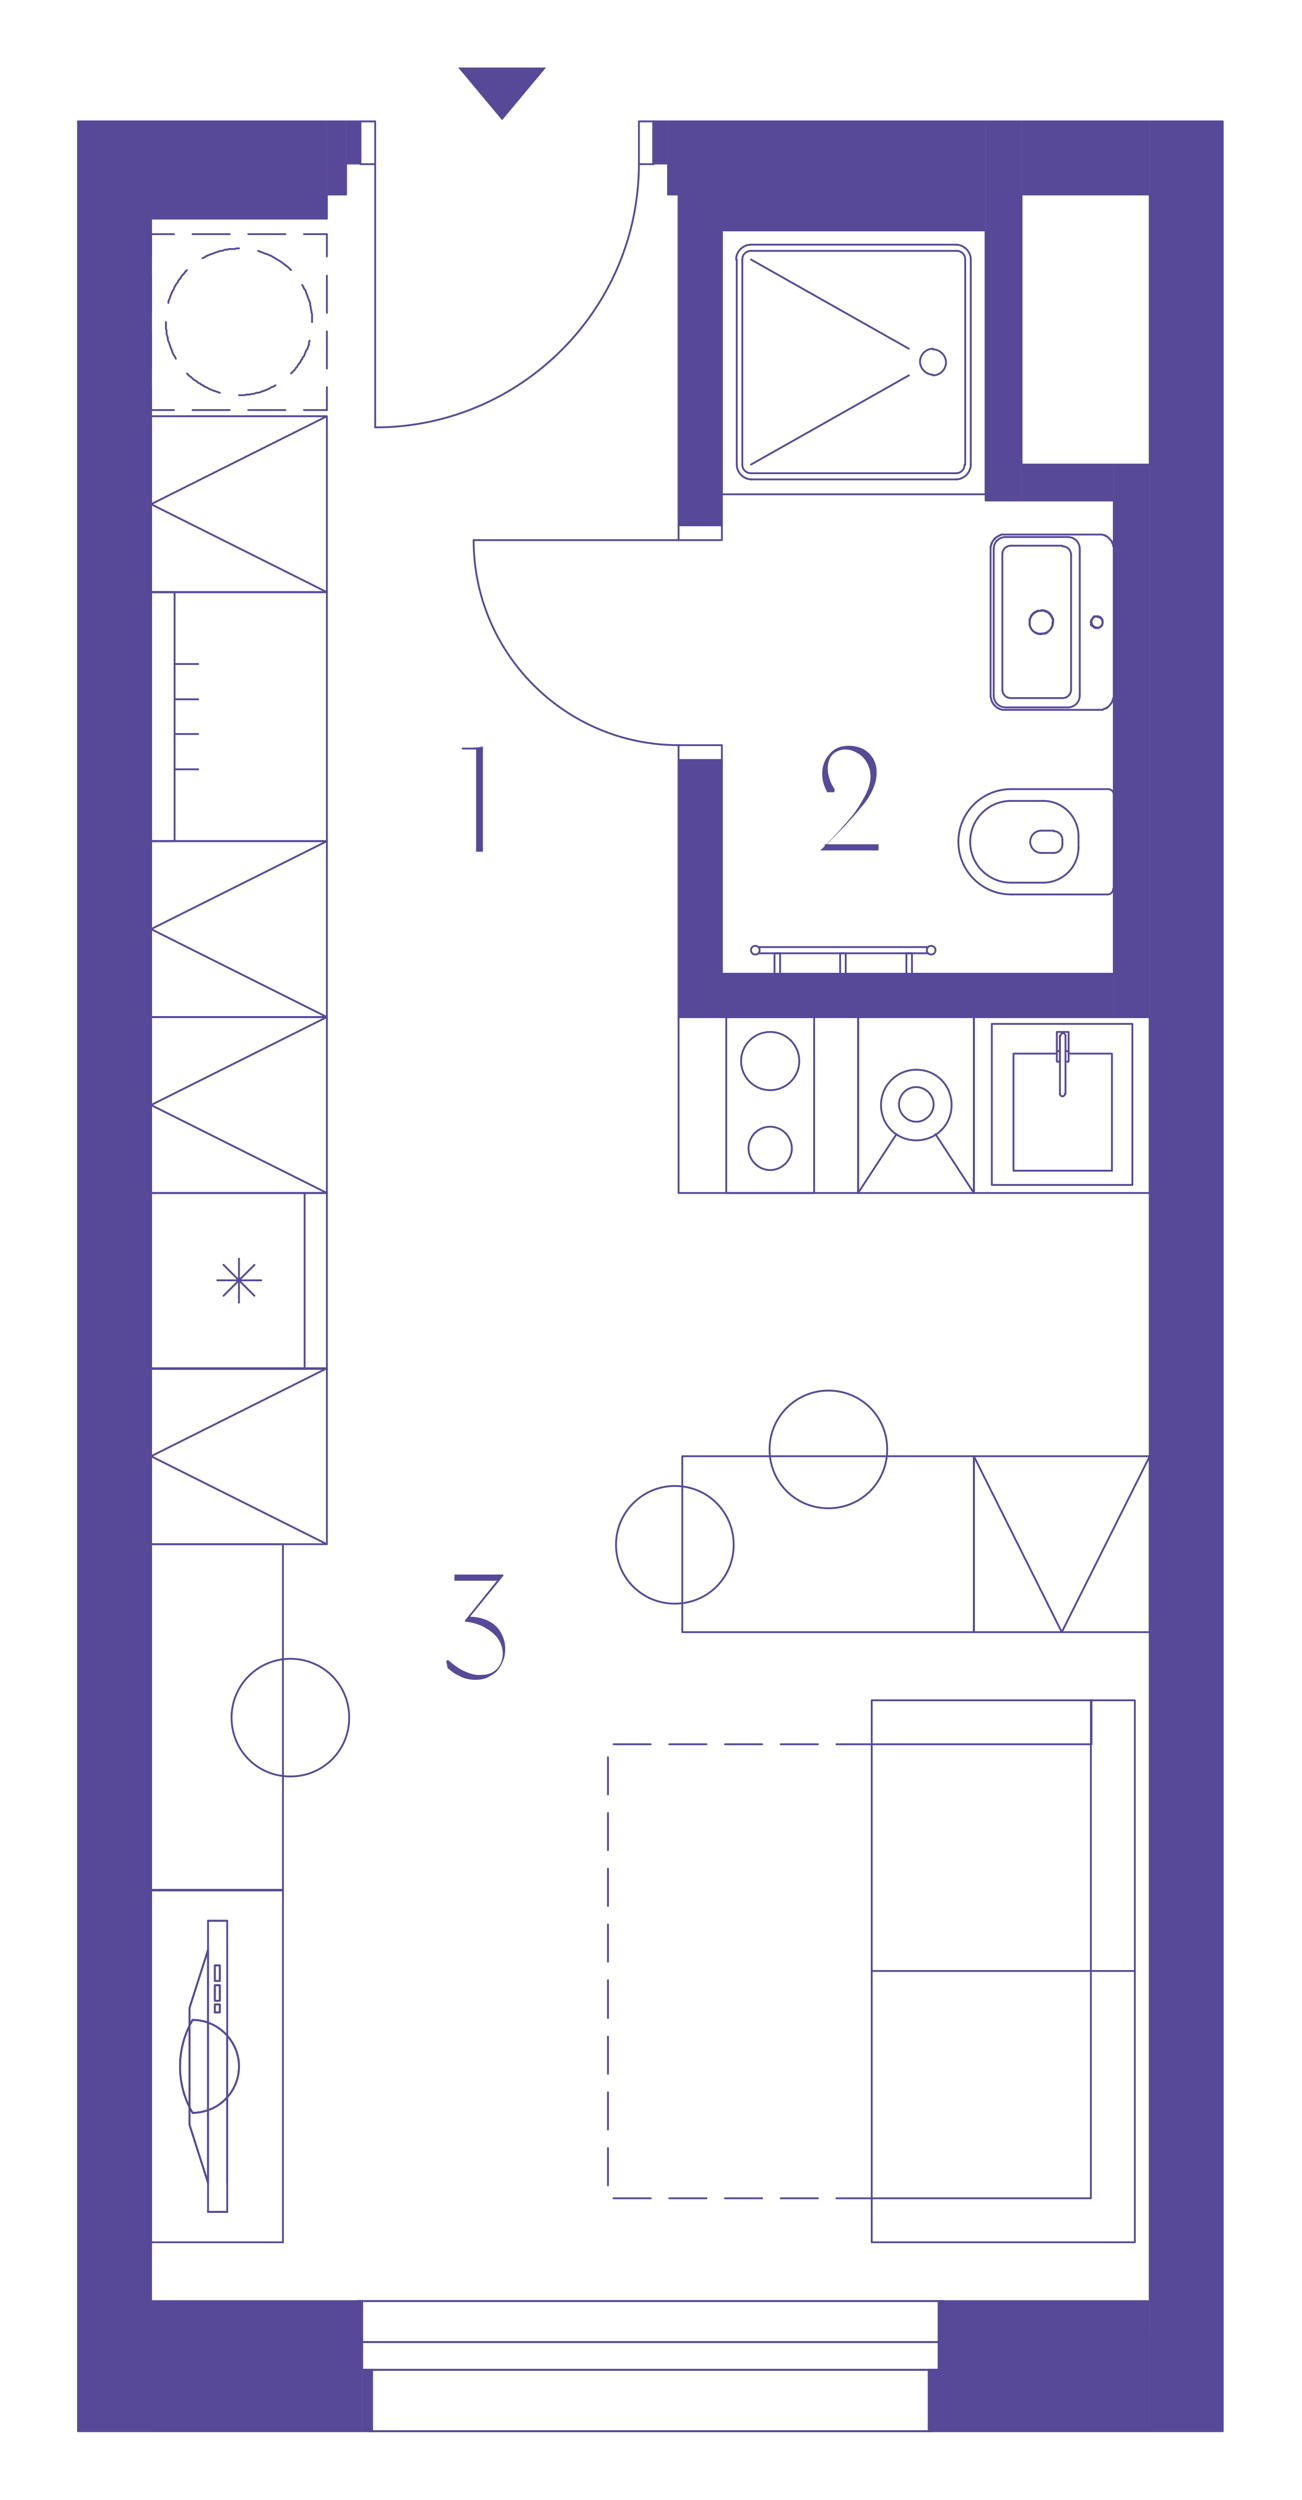 <?xml version="1.0" encoding="UTF-8"?>
<svg xmlns="http://www.w3.org/2000/svg" xmlns:xlink="http://www.w3.org/1999/xlink" version="1.1" viewBox="0 0 210.3 403.6">
  <defs>
    <style>
      .cls-1, .cls-2, .cls-3 {
        fill: none;
      }

      .cls-4, .cls-2, .cls-3 {
        mix-blend-mode: darken;
      }

      .cls-4, .cls-5 {
        fill: #584998;
      }

      .cls-2 {
        stroke-linejoin: round;
        stroke-width: .3px;
      }

      .cls-2, .cls-3 {
        stroke: #584998;
        stroke-linecap: round;
      }

      .cls-6 {
        isolation: isolate;
      }

      .cls-7 {
        clip-path: url(#clippath-17);
      }

      .cls-8 {
        clip-path: url(#clippath-19);
      }

      .cls-9 {
        clip-path: url(#clippath-11);
      }

      .cls-10 {
        clip-path: url(#clippath-16);
      }

      .cls-11 {
        clip-path: url(#clippath-18);
      }

      .cls-12 {
        clip-path: url(#clippath-10);
      }

      .cls-13 {
        clip-path: url(#clippath-15);
      }

      .cls-14 {
        clip-path: url(#clippath-13);
      }

      .cls-15 {
        clip-path: url(#clippath-14);
      }

      .cls-16 {
        clip-path: url(#clippath-12);
      }

      .cls-17 {
        clip-path: url(#clippath-50);
      }

      .cls-18 {
        clip-path: url(#clippath-52);
      }

      .cls-19 {
        clip-path: url(#clippath-53);
      }

      .cls-20 {
        clip-path: url(#clippath-51);
      }

      .cls-21 {
        clip-path: url(#clippath-31);
      }

      .cls-22 {
        clip-path: url(#clippath-32);
      }

      .cls-23 {
        clip-path: url(#clippath-33);
      }

      .cls-24 {
        clip-path: url(#clippath-34);
      }

      .cls-25 {
        clip-path: url(#clippath-35);
      }

      .cls-26 {
        clip-path: url(#clippath-39);
      }

      .cls-27 {
        clip-path: url(#clippath-30);
      }

      .cls-28 {
        clip-path: url(#clippath-36);
      }

      .cls-29 {
        clip-path: url(#clippath-37);
      }

      .cls-30 {
        clip-path: url(#clippath-38);
      }

      .cls-31 {
        clip-path: url(#clippath-27);
      }

      .cls-32 {
        clip-path: url(#clippath-29);
      }

      .cls-33 {
        clip-path: url(#clippath-26);
      }

      .cls-34 {
        clip-path: url(#clippath-28);
      }

      .cls-35 {
        clip-path: url(#clippath-20);
      }

      .cls-36 {
        clip-path: url(#clippath-21);
      }

      .cls-37 {
        clip-path: url(#clippath-22);
      }

      .cls-38 {
        clip-path: url(#clippath-23);
      }

      .cls-39 {
        clip-path: url(#clippath-24);
      }

      .cls-40 {
        clip-path: url(#clippath-25);
      }

      .cls-41 {
        clip-path: url(#clippath-41);
      }

      .cls-42 {
        clip-path: url(#clippath-42);
      }

      .cls-43 {
        clip-path: url(#clippath-43);
      }

      .cls-44 {
        clip-path: url(#clippath-44);
      }

      .cls-45 {
        clip-path: url(#clippath-45);
      }

      .cls-46 {
        clip-path: url(#clippath-49);
      }

      .cls-47 {
        clip-path: url(#clippath-40);
      }

      .cls-48 {
        clip-path: url(#clippath-46);
      }

      .cls-49 {
        clip-path: url(#clippath-47);
      }

      .cls-50 {
        clip-path: url(#clippath-48);
      }

      .cls-51 {
        clip-path: url(#clippath-1);
      }

      .cls-52 {
        clip-path: url(#clippath-3);
      }

      .cls-53 {
        clip-path: url(#clippath-4);
      }

      .cls-54 {
        clip-path: url(#clippath-2);
      }

      .cls-55 {
        clip-path: url(#clippath-7);
      }

      .cls-56 {
        clip-path: url(#clippath-6);
      }

      .cls-57 {
        clip-path: url(#clippath-9);
      }

      .cls-58 {
        clip-path: url(#clippath-8);
      }

      .cls-59 {
        clip-path: url(#clippath-5);
      }

      .cls-3 {
        stroke-miterlimit: 10;
      }

      .cls-60 {
        clip-path: url(#clippath);
      }
    </style>
    <clipPath id="clippath">
      <rect class="cls-1" x="12.4" y="10.9" width="185.4" height="381.7"/>
    </clipPath>
    <clipPath id="clippath-1">
      <rect class="cls-1" x="12.4" y="19.4" width="185.2" height="373.2"/>
    </clipPath>
    <clipPath id="clippath-2">
      <rect class="cls-1" x="12.4" y="19.4" width="185.2" height="373.2"/>
    </clipPath>
    <clipPath id="clippath-3">
      <rect class="cls-1" x="12.4" y="19.4" width="185.2" height="373.2"/>
    </clipPath>
    <clipPath id="clippath-4">
      <rect class="cls-1" x="12.4" y="19.4" width="185.2" height="373.2"/>
    </clipPath>
    <clipPath id="clippath-5">
      <rect class="cls-1" x="12.4" y="19.4" width="185.2" height="373.2"/>
    </clipPath>
    <clipPath id="clippath-6">
      <rect class="cls-1" x="12.4" y="19.4" width="185.2" height="373.2"/>
    </clipPath>
    <clipPath id="clippath-7">
      <rect class="cls-1" x="12.4" y="19.4" width="185.2" height="373.2"/>
    </clipPath>
    <clipPath id="clippath-8">
      <rect class="cls-1" x="12.4" y="19.4" width="185.2" height="373.2"/>
    </clipPath>
    <clipPath id="clippath-9">
      <rect class="cls-1" x="12.4" y="19.4" width="185.2" height="373.2"/>
    </clipPath>
    <clipPath id="clippath-10">
      <rect class="cls-1" x="12.4" y="19.4" width="185.2" height="373.2"/>
    </clipPath>
    <clipPath id="clippath-11">
      <rect class="cls-1" x="12.4" y="19.4" width="185.2" height="373.2"/>
    </clipPath>
    <clipPath id="clippath-12">
      <rect class="cls-1" x="12.4" y="19.4" width="185.2" height="373.2"/>
    </clipPath>
    <clipPath id="clippath-13">
      <rect class="cls-1" x="12.4" y="19.4" width="185.2" height="373.2"/>
    </clipPath>
    <clipPath id="clippath-14">
      <rect class="cls-1" x="12.4" y="19.4" width="185.2" height="373.2"/>
    </clipPath>
    <clipPath id="clippath-15">
      <rect class="cls-1" x="12.4" y="19.4" width="185.2" height="373.2"/>
    </clipPath>
    <clipPath id="clippath-16">
      <rect class="cls-1" x="12.4" y="19.4" width="185.2" height="373.2"/>
    </clipPath>
    <clipPath id="clippath-17">
      <rect class="cls-1" x="12.4" y="19.4" width="185.2" height="373.2"/>
    </clipPath>
    <clipPath id="clippath-18">
      <rect class="cls-1" x="12.4" y="19.4" width="185.2" height="373.2"/>
    </clipPath>
    <clipPath id="clippath-19">
      <rect class="cls-1" x="12.4" y="19.4" width="185.2" height="373.2"/>
    </clipPath>
    <clipPath id="clippath-20">
      <rect class="cls-1" x="12.4" y="19.4" width="185.2" height="373.2"/>
    </clipPath>
    <clipPath id="clippath-21">
      <rect class="cls-1" x="12.4" y="19.4" width="185.2" height="373.2"/>
    </clipPath>
    <clipPath id="clippath-22">
      <rect class="cls-1" x="12.4" y="19.4" width="185.2" height="373.2"/>
    </clipPath>
    <clipPath id="clippath-23">
      <rect class="cls-1" x="12.4" y="19.4" width="185.2" height="373.2"/>
    </clipPath>
    <clipPath id="clippath-24">
      <rect class="cls-1" x="12.6" y="19.6" width="0" height="372.9"/>
    </clipPath>
    <clipPath id="clippath-25">
      <rect class="cls-1" x="12.6" y="19.6" width="11.8" height="372.9"/>
    </clipPath>
    <clipPath id="clippath-26">
      <rect class="cls-1" x="24.4" y="19.6" width="28.4" height="15.7"/>
    </clipPath>
    <clipPath id="clippath-27">
      <rect class="cls-1" x="52.8" y="19.6" width="3.1" height="11.8"/>
    </clipPath>
    <clipPath id="clippath-28">
      <rect class="cls-1" x="55.9" y="19.6" width="2.4" height="6.9"/>
    </clipPath>
    <clipPath id="clippath-29">
      <rect class="cls-1" x="58.5" y="371.5" width="0" height="11.1"/>
    </clipPath>
    <clipPath id="clippath-30">
      <rect class="cls-1" x="24.4" y="371.5" width="34.1" height="21.1"/>
    </clipPath>
    <clipPath id="clippath-31">
      <rect class="cls-1" x="58.5" y="382.6" width="1.7" height="9.9"/>
    </clipPath>
    <clipPath id="clippath-32">
      <rect class="cls-1" x="105.5" y="19.6" width="2.4" height="6.9"/>
    </clipPath>
    <clipPath id="clippath-33">
      <rect class="cls-1" x="107.9" y="19.6" width="1.8" height="11.8"/>
    </clipPath>
    <clipPath id="clippath-34">
      <rect class="cls-1" x="109.6" y="19.6" width="7" height="65.3"/>
    </clipPath>
    <clipPath id="clippath-35">
      <rect class="cls-1" x="109.6" y="122.7" width="7" height="41.5"/>
    </clipPath>
    <clipPath id="clippath-36">
      <rect class="cls-1" x="151.6" y="371.5" width="0" height="11.1"/>
    </clipPath>
    <clipPath id="clippath-37">
      <rect class="cls-1" x="150" y="382.6" width="1.7" height="9.9"/>
    </clipPath>
    <clipPath id="clippath-38">
      <rect class="cls-1" x="116.6" y="19.6" width="42.6" height="17.6"/>
    </clipPath>
    <clipPath id="clippath-39">
      <rect class="cls-1" x="159.2" y="19.6" width="5.8" height="61.3"/>
    </clipPath>
    <clipPath id="clippath-40">
      <rect class="cls-1" x="165" y="75" width="14.9" height="5.8"/>
    </clipPath>
    <clipPath id="clippath-41">
      <rect class="cls-1" x="116.6" y="157.2" width="63.3" height="7"/>
    </clipPath>
    <clipPath id="clippath-42">
      <rect class="cls-1" x="165" y="19.6" width="20.7" height="11.8"/>
    </clipPath>
    <clipPath id="clippath-43">
      <rect class="cls-1" x="179.9" y="75" width="5.8" height="89.2"/>
    </clipPath>
    <clipPath id="clippath-44">
      <rect class="cls-1" x="151.6" y="371.5" width="34.1" height="21.1"/>
    </clipPath>
    <clipPath id="clippath-45">
      <rect class="cls-1" x="185.7" y="19.6" width="11.8" height="372.9"/>
    </clipPath>
    <clipPath id="clippath-46">
      <rect class="cls-1" x="185.7" y="19.6" width="11.8" height="372.9"/>
    </clipPath>
    <clipPath id="clippath-47">
      <rect class="cls-1" x="12.4" y="19.4" width="185.2" height="373.2"/>
    </clipPath>
    <clipPath id="clippath-48">
      <rect class="cls-1" x="12.4" y="19.4" width="185.2" height="373.2"/>
    </clipPath>
    <clipPath id="clippath-49">
      <rect class="cls-1" x="12.4" y="19.4" width="185.2" height="373.2"/>
    </clipPath>
    <clipPath id="clippath-50">
      <rect class="cls-1" x="12.4" y="19.4" width="185.2" height="373.2"/>
    </clipPath>
    <clipPath id="clippath-51">
      <rect class="cls-1" x="12.4" y="19.4" width="185.2" height="373.2"/>
    </clipPath>
    <clipPath id="clippath-52">
      <rect class="cls-1" x="12.4" y="19.4" width="185.2" height="373.2"/>
    </clipPath>
    <clipPath id="clippath-53">
      <rect class="cls-1" x="12.4" y="19.4" width="185.2" height="373.2"/>
    </clipPath>
  </defs>
  <!-- Generator: Adobe Illustrator 28.7.1, SVG Export Plug-In . SVG Version: 1.2.0 Build 142)  -->
  <g class="cls-6">
    <g id="Vrstva_1">
      <g class="cls-60">
        <polygon class="cls-5" points="74 10.9 81.1 19.4 88.2 10.9 74 10.9"/>
        <path class="cls-5" d="M76.9,121h-2.3v-.3h1.1c.8,0,1.6,0,2.3-.2v17h-1.1v-16.5Z"/>
        <path class="cls-5" d="M132.5,137.3l1.3-1.3c1.4-1.5,2.6-2.8,3.6-4,1-1.2,1.7-2.4,2.3-3.5.6-1.1.9-2.2.9-3.1s-.2-1.6-.6-2.3c-.4-.7-.9-1.2-1.5-1.5-.6-.4-1.3-.6-2-.6s-1.5.3-2,.8c-.5.5-.8,1.3-.8,2.3s.4,2.3,1.1,3.3c0,0,0,.2,0,.3,0,0,0,.2-.1.2,0,0-.1,0-.2,0h-.9c-.5-1-.8-1.9-.8-2.9s.2-1.6.5-2.3c.4-.7.9-1.3,1.5-1.7s1.4-.6,2.3-.6,1.6.2,2.3.5c.7.4,1.2.9,1.6,1.5.4.7.6,1.4.6,2.3s-.2,1.8-.6,2.7c-.4.9-1,1.9-1.8,2.8-.7.9-1.7,2-2.8,3.2-.2.2-1.3,1.3-3.2,3.3v-.4h8.7v1h-9.4v-.2Z"/>
        <path class="cls-5" d="M74.5,270.7c-.8-.3-1.5-.8-2.2-1.4l-.2-1c0,0,0-.2,0-.2,0,0,.1,0,.2-.1,0,0,.2,0,.2.1.8.7,1.6,1.3,2.5,1.7.9.4,1.8.7,2.7.6,1.1,0,1.9-.3,2.6-1,.6-.7.9-1.5.9-2.4s-.3-1.8-.8-2.5-1.3-1.3-2.2-1.8c-.9-.5-2-.8-3.1-.9v-.2l5.4-6.7v.3h-7.1v-1h7.9v.2l-5.6,6.9v-.3c1.1,0,2.1.2,3,.6.9.4,1.6,1,2.1,1.8.5.8.8,1.7.8,2.8s-.2,1.7-.6,2.5c-.4.8-.9,1.4-1.7,1.8-.7.5-1.6.7-2.5.7s-1.7-.2-2.4-.5Z"/>
        <line class="cls-2" x1="179.9" y1="143.5" x2="179.9" y2="142.2"/>
        <line class="cls-2" x1="179.9" y1="129.6" x2="179.9" y2="128.3"/>
        <g class="cls-51">
          <path class="cls-2" d="M179.9,128.3c0-.5-.4-.9-.9-.9"/>
        </g>
        <line class="cls-2" x1="178.9" y1="127.4" x2="163.3" y2="127.4"/>
        <g class="cls-54">
          <path class="cls-2" d="M163.3,127.4c-4.7,0-8.5,3.8-8.5,8.5"/>
          <path class="cls-2" d="M154.8,135.9c0,4.7,3.8,8.5,8.5,8.5"/>
        </g>
        <line class="cls-2" x1="163.3" y1="144.4" x2="178.9" y2="144.4"/>
        <g class="cls-52">
          <path class="cls-2" d="M178.9,144.4c.5,0,.9-.4.9-.9"/>
        </g>
        <line class="cls-2" x1="168.5" y1="129.3" x2="163.3" y2="129.3"/>
        <g class="cls-53">
          <path class="cls-2" d="M163.3,129.3c-3.7,0-6.6,3-6.6,6.6"/>
          <path class="cls-2" d="M156.7,135.9c0,3.7,3,6.6,6.6,6.6"/>
        </g>
        <line class="cls-2" x1="163.3" y1="142.5" x2="168.5" y2="142.5"/>
        <line class="cls-2" x1="174.2" y1="136.9" x2="174.2" y2="135"/>
        <g class="cls-59">
          <path class="cls-2" d="M174.2,135c0-3.1-2.5-5.7-5.7-5.7"/>
          <path class="cls-2" d="M168.5,142.5c3.1,0,5.7-2.5,5.7-5.7"/>
        </g>
        <line class="cls-2" x1="171.6" y1="136.3" x2="171.6" y2="135.6"/>
        <g class="cls-56">
          <path class="cls-2" d="M171.6,135.6c0-.8-.6-1.4-1.4-1.4"/>
        </g>
        <line class="cls-2" x1="170.2" y1="134.1" x2="168.2" y2="134.1"/>
        <g class="cls-55">
          <path class="cls-2" d="M168.2,134.1c-1,0-1.8.8-1.8,1.8"/>
          <path class="cls-2" d="M166.4,135.9c0,1,.8,1.8,1.8,1.8"/>
        </g>
        <line class="cls-2" x1="168.2" y1="137.7" x2="170.2" y2="137.7"/>
        <g class="cls-58">
          <path class="cls-2" d="M170.2,137.7c.8,0,1.4-.6,1.4-1.4"/>
        </g>
        <line class="cls-2" x1="179.9" y1="129.6" x2="179.9" y2="142.2"/>
        <polyline class="cls-2" points="177.5 114.6 177.6 114.6 177.7 114.6 177.8 114.6 177.9 114.6 178 114.6 178.1 114.6 178.2 114.5 178.3 114.5 178.3 114.5 178.4 114.4 178.5 114.4 178.6 114.4 178.7 114.3 178.8 114.3 178.8 114.2 178.9 114.2 179 114.1 179.1 114 179.1 114 179.2 113.9 179.3 113.8 179.3 113.8 179.4 113.7 179.4 113.6 179.5 113.5 179.5 113.5 179.6 113.4 179.6 113.3 179.7 113.2 179.7 113.1 179.7 113 179.8 112.9 179.8 112.9 179.8 112.8 179.8 112.7 179.9 112.6 179.9 112.5 179.9 112.4 179.9 112.3 179.9 112.3 179.9 88.6 179.9 88.5 179.9 88.4 179.9 88.3 179.8 88.2 179.8 88.1 179.8 88.1 179.8 88 179.8 87.9 179.7 87.8 179.7 87.7 179.6 87.6 179.6 87.5 179.6 87.4 179.5 87.4 179.5 87.3 179.4 87.2 179.3 87.1 179.3 87.1 179.2 87 179.2 86.9 179.1 86.9 179 86.8 178.9 86.7 178.9 86.7 178.8 86.6 178.7 86.6 178.6 86.5 178.5 86.5 178.5 86.4 178.4 86.4 178.3 86.4 178.2 86.4 178.1 86.3 178 86.3 177.9 86.3 177.8 86.3 177.7 86.3 177.6 86.3 177.5 86.3 177.5 86.3 162.4 86.3 162.3 86.3 162.2 86.3 162.1 86.3 162 86.3 161.9 86.3 161.8 86.3 161.7 86.3 161.6 86.4 161.5 86.4 161.5 86.4 161.4 86.5 161.3 86.5 161.2 86.6 161.1 86.6 161 86.7 161 86.7 160.9 86.8 160.8 86.8 160.7 86.9 160.7 87 160.6 87 160.6 87.1 160.5 87.2 160.4 87.3 160.4 87.3 160.3 87.4 160.3 87.5 160.2 87.6 160.2 87.7 160.2 87.8 160.1 87.8 160.1 87.9 160.1 88 160.1 88.1 160 88.2 160 88.3 160 88.4 160 88.5 160 88.6 160 88.6 160 112.3 160 112.4 160 112.5 160 112.5 160 112.6 160.1 112.7 160.1 112.8 160.1 112.9 160.1 113 160.2 113.1 160.2 113.2 160.2 113.3 160.3 113.4 160.3 113.4 160.4 113.5 160.4 113.6 160.5 113.7 160.5 113.8 160.6 113.8 160.7 113.9 160.7 114 160.8 114 160.9 114.1 160.9 114.1 161 114.2 161.1 114.3 161.2 114.3 161.3 114.4 161.3 114.4 161.4 114.4 161.5 114.5 161.6 114.5 161.7 114.5 161.8 114.6 161.9 114.6 162 114.6 162.1 114.6 162.2 114.6 162.3 114.6 162.3 114.6 162.4 114.6 177.5 114.6"/>
        <line class="cls-2" x1="174.4" y1="88.6" x2="174.4" y2="112.3"/>
        <g class="cls-57">
          <path class="cls-2" d="M172.5,114.2c1,0,1.9-.8,1.9-1.9"/>
          <path class="cls-2" d="M174.4,88.6c0-1-.8-1.9-1.9-1.9"/>
          <path class="cls-2" d="M177.2,99.5c-.5,0-.9.4-.9.9s.4.9.9.9"/>
          <path class="cls-2" d="M177.2,101.4c.5,0,.9-.4.9-.9s-.4-.9-.9-.9"/>
          <path class="cls-2" d="M168.7,98.6c-.2,0-.3,0-.5,0"/>
          <path class="cls-2" d="M169.1,98.8c-.1,0-.3-.1-.5-.2"/>
          <path class="cls-2" d="M169.5,99.1c-.1-.1-.2-.2-.4-.3"/>
          <path class="cls-2" d="M169.8,99.5c0-.1-.2-.3-.3-.4"/>
          <path class="cls-2" d="M170,100c0-.2-.1-.3-.2-.5"/>
          <path class="cls-2" d="M170.1,100.4c0-.2,0-.3,0-.5"/>
          <path class="cls-2" d="M170,100.9c0-.2,0-.3,0-.5"/>
          <path class="cls-2" d="M169.8,101.4c0-.1.1-.3.2-.5"/>
          <path class="cls-2" d="M169.5,101.8c.1-.1.2-.2.3-.4"/>
          <path class="cls-2" d="M169.1,102.1c.1,0,.3-.2.4-.3"/>
          <path class="cls-2" d="M168.7,102.3c.2,0,.3-.1.5-.2"/>
          <path class="cls-2" d="M168.2,102.3c.2,0,.3,0,.5,0"/>
          <path class="cls-2" d="M167.7,102.3c.2,0,.3,0,.5,0"/>
          <path class="cls-2" d="M167.2,102.1c.1,0,.3.1.5.2"/>
          <path class="cls-2" d="M166.8,101.8c.1.1.2.2.4.3"/>
          <path class="cls-2" d="M166.5,101.4c0,.1.2.3.3.4"/>
          <path class="cls-2" d="M166.3,100.9c0,.2.1.3.2.5"/>
          <path class="cls-2" d="M166.3,100.4c0,.2,0,.3,0,.5"/>
          <path class="cls-2" d="M166.3,100c0,.2,0,.3,0,.5"/>
          <path class="cls-2" d="M166.5,99.5c0,.1-.1.3-.2.5"/>
          <path class="cls-2" d="M166.8,99.1c-.1.1-.2.2-.3.4"/>
          <path class="cls-2" d="M167.2,98.8c-.1,0-.3.2-.4.3"/>
          <path class="cls-2" d="M167.7,98.6c-.2,0-.3.1-.5.2"/>
          <path class="cls-2" d="M168.2,98.6c-.2,0-.3,0-.5,0"/>
          <path class="cls-2" d="M176.9,101.4c0,0,.2,0,.2,0"/>
          <path class="cls-2" d="M176.7,101.3c0,0,.1,0,.2,0"/>
          <path class="cls-2" d="M176.5,101.1c0,0,.1.1.2.1"/>
          <path class="cls-2" d="M176.3,100.9c0,0,0,.1.1.2"/>
          <path class="cls-2" d="M176.2,100.7c0,0,0,.2,0,.2"/>
          <path class="cls-2" d="M176.2,100.4c0,0,0,.2,0,.2"/>
          <path class="cls-2" d="M176.2,100.2c0,0,0,.2,0,.2"/>
          <path class="cls-2" d="M176.3,100c0,0,0,.1,0,.2"/>
          <path class="cls-2" d="M176.5,99.8c0,0-.1.1-.1.2"/>
          <path class="cls-2" d="M176.7,99.6c0,0-.1,0-.2.1"/>
          <path class="cls-2" d="M176.9,99.5c0,0-.2,0-.2,0"/>
          <path class="cls-2" d="M177.2,99.5c0,0-.2,0-.2,0"/>
          <path class="cls-2" d="M177.9,101.1c0,0,0-.1.1-.2"/>
          <path class="cls-2" d="M177.8,101.1s0,0,0,0"/>
          <path class="cls-2" d="M177.7,101.2s0,0,0,0"/>
          <path class="cls-2" d="M177.7,101.2s0,0,0,0"/>
          <path class="cls-2" d="M177.5,101.3s0,0,0,0"/>
          <path class="cls-2" d="M177.4,101.3s0,0,0,0"/>
          <path class="cls-2" d="M177.4,101.4s0,0,0,0"/>
          <path class="cls-2" d="M177.2,101.4c0,0,.1,0,.2,0"/>
          <path class="cls-2" d="M177.4,101.4s0,0,0,0"/>
          <path class="cls-2" d="M177.6,101.3s0,0,0,0"/>
          <path class="cls-2" d="M177.8,101.1s0,0,0,0"/>
          <path class="cls-2" d="M177.4,99.5c0,0-.1,0-.2,0"/>
          <path class="cls-2" d="M177.4,99.5s0,0,0,0"/>
          <path class="cls-2" d="M177.5,99.6s0,0,0,0"/>
          <path class="cls-2" d="M177.6,99.6s0,0,0,0"/>
          <path class="cls-2" d="M177.7,99.7s0,0,0,0"/>
          <path class="cls-2" d="M177.8,99.7s0,0,0,0"/>
          <path class="cls-2" d="M177.9,99.8s0,0,0,0"/>
          <path class="cls-2" d="M178,100c0,0,0-.1-.1-.2"/>
          <path class="cls-2" d="M177.8,99.8s0,0,0,0"/>
          <path class="cls-2" d="M177.7,99.6s0,0,0,0"/>
          <path class="cls-2" d="M177.4,99.5s0,0,0,0"/>
          <path class="cls-2" d="M168.2,98.6c-1,0-1.9.8-1.9,1.9s.8,1.9,1.9,1.9"/>
          <path class="cls-2" d="M168.2,102.3c1,0,1.9-.8,1.9-1.9s-.8-1.9-1.9-1.9"/>
        </g>
        <line class="cls-2" x1="173" y1="111.3" x2="173" y2="89.6"/>
        <line class="cls-2" x1="171.6" y1="88.1" x2="163.3" y2="88.1"/>
        <line class="cls-2" x1="172.5" y1="86.7" x2="162.4" y2="86.7"/>
        <line class="cls-2" x1="161.9" y1="89.6" x2="161.9" y2="111.3"/>
        <line class="cls-2" x1="160.5" y1="88.6" x2="160.5" y2="112.3"/>
        <line class="cls-2" x1="163.3" y1="112.7" x2="171.6" y2="112.7"/>
        <line class="cls-2" x1="162.4" y1="114.2" x2="172.5" y2="114.2"/>
        <polyline class="cls-2" points="178 100 178 100 178 100.1 178.1 100.1 178.1 100.2 178.1 100.3 178.1 100.3 178.1 100.4 178.1 100.4 178.1 100.5 178.1 100.6 178.1 100.6 178.1 100.7 178.1 100.7 178 100.8 178 100.8 178 100.9"/>
        <g class="cls-12">
          <path class="cls-2" d="M171.6,112.7c.8,0,1.4-.6,1.4-1.4"/>
          <path class="cls-2" d="M173,89.6c0-.8-.6-1.4-1.4-1.4"/>
          <path class="cls-2" d="M163.3,88.1c-.8,0-1.4.6-1.4,1.4"/>
          <path class="cls-2" d="M162.4,86.7c-1,0-1.9.8-1.9,1.9"/>
          <path class="cls-2" d="M161.9,111.3c0,.8.6,1.4,1.4,1.4"/>
          <path class="cls-2" d="M160.5,112.3c0,1,.8,1.9,1.9,1.9"/>
        </g>
        <line class="cls-2" x1="122.6" y1="153.9" x2="149.9" y2="153.9"/>
        <line class="cls-2" x1="149.9" y1="152.9" x2="122.6" y2="152.9"/>
        <rect class="cls-2" x="125.1" y="153.9" width=".9" height="3.3"/>
        <rect class="cls-2" x="135.7" y="153.9" width=".9" height="3.3"/>
        <rect class="cls-2" x="146.4" y="153.9" width=".9" height="3.3"/>
        <g class="cls-9">
          <path class="cls-2" d="M122.7,153.4c0-.4-.3-.7-.7-.7s-.7.3-.7.7.3.7.7.7.7-.3.7-.7"/>
          <path class="cls-2" d="M151.1,153.4c0-.4-.3-.7-.7-.7s-.7.3-.7.7.3.7.7.7.7-.3.7-.7"/>
        </g>
        <line class="cls-2" x1="109.6" y1="87.2" x2="76.5" y2="87.2"/>
        <g class="cls-16">
          <path class="cls-2" d="M76.5,87.2c0,18.3,14.8,33.1,33.1,33.1"/>
        </g>
        <rect class="cls-2" x="109.6" y="84.8" width="7" height="2.4"/>
        <rect class="cls-2" x="109.6" y="120.3" width="7" height="2.4"/>
        <line class="cls-2" x1="121.3" y1="39.5" x2="154.5" y2="39.5"/>
        <g class="cls-14">
          <path class="cls-2" d="M156.8,41.9c0-1.3-1.1-2.4-2.4-2.4"/>
        </g>
        <line class="cls-2" x1="156.8" y1="41.9" x2="156.8" y2="75"/>
        <g class="cls-15">
          <path class="cls-2" d="M154.4,77.4c1.3,0,2.4-1.1,2.4-2.4"/>
        </g>
        <line class="cls-2" x1="154.5" y1="77.4" x2="121.3" y2="77.4"/>
        <g class="cls-13">
          <path class="cls-2" d="M119,75c0,1.3,1.1,2.4,2.4,2.4"/>
        </g>
        <line class="cls-2" x1="119" y1="75" x2="119" y2="41.9"/>
        <g class="cls-10">
          <path class="cls-2" d="M121.3,39.5c-1.3,0-2.4,1.1-2.4,2.4"/>
          <path class="cls-2" d="M150.7,56.3c-1.2,0-2.1,1-2.1,2.1s1,2.1,2.1,2.1"/>
          <path class="cls-2" d="M150.7,60.6c1.2,0,2.1-1,2.1-2.1s-1-2.1-2.1-2.1"/>
          <path class="cls-2" d="M121.3,40.5c-.8,0-1.4.6-1.4,1.4"/>
        </g>
        <line class="cls-2" x1="154.5" y1="40.5" x2="121.3" y2="40.5"/>
        <g class="cls-7">
          <path class="cls-2" d="M155.9,41.9c0-.8-.6-1.4-1.4-1.4"/>
        </g>
        <line class="cls-2" x1="155.9" y1="75" x2="155.9" y2="41.9"/>
        <g class="cls-11">
          <path class="cls-2" d="M154.4,76.4c.8,0,1.4-.6,1.4-1.4"/>
        </g>
        <line class="cls-2" x1="121.3" y1="76.4" x2="154.5" y2="76.4"/>
        <g class="cls-8">
          <path class="cls-2" d="M119.9,75c0,.8.6,1.4,1.4,1.4"/>
        </g>
        <line class="cls-2" x1="119.9" y1="41.9" x2="119.9" y2="75"/>
        <rect class="cls-2" x="116.6" y="37.2" width="42.6" height="42.6"/>
        <line class="cls-2" x1="146.8" y1="60.6" x2="121.3" y2="75"/>
        <line class="cls-2" x1="146.8" y1="56.3" x2="121.3" y2="41.9"/>
        <g class="cls-35">
          <path class="cls-2" d="M60.6,69c23.5,0,42.6-19.1,42.6-42.6"/>
        </g>
        <path class="cls-2" d="M60.6,26.4v42.6M60.6,19.6h-2.4v6.9h2.4v-6.9Z"/>
        <rect class="cls-2" x="103.2" y="19.6" width="2.4" height="6.9"/>
        <rect class="cls-2" x="57.7" y="378.1" width="94.6" height="4.5"/>
        <g class="cls-36">
          <line class="cls-2" x1="150.5" y1="392.5" x2="59.6" y2="392.5"/>
        </g>
        <line class="cls-2" x1="152.3" y1="371.5" x2="57.7" y2="371.5"/>
        <rect class="cls-2" x="57.7" y="378.1" width="94.6" height="4.5"/>
        <g class="cls-37">
          <line class="cls-2" x1="150.5" y1="392.5" x2="59.6" y2="392.5"/>
        </g>
        <line class="cls-2" x1="152.3" y1="371.5" x2="57.7" y2="371.5"/>
        <g class="cls-38">
          <g class="cls-39">
            <path class="cls-4" d="M12.6,392.5V19.6v372.9Z"/>
            <path class="cls-3" d="M12.6,392.5V19.6v372.9Z"/>
          </g>
          <g class="cls-40">
            <path class="cls-4" d="M12.6,392.5L24.4,19.6v372.9h-11.8ZM12.6,19.6v372.9L24.4,19.6h-11.8Z"/>
            <path class="cls-3" d="M12.6,392.5L24.4,19.6v372.9h-11.8ZM12.6,19.6v372.9L24.4,19.6h-11.8Z"/>
          </g>
          <g class="cls-33">
            <path class="cls-4" d="M24.4,35.3l28.4-15.7v15.7h-28.4ZM24.4,19.6v15.7l28.4-15.7h-28.4Z"/>
            <path class="cls-3" d="M24.4,35.3l28.4-15.7v15.7h-28.4ZM24.4,19.6v15.7l28.4-15.7h-28.4Z"/>
          </g>
          <g class="cls-31">
            <path class="cls-4" d="M52.8,31.4l3.1-11.8v11.8h-3.1ZM52.8,19.6v11.8l3.1-11.8h-3.1Z"/>
            <path class="cls-3" d="M52.8,31.4l3.1-11.8v11.8h-3.1ZM52.8,19.6v11.8l3.1-11.8h-3.1Z"/>
          </g>
          <g class="cls-34">
            <path class="cls-4" d="M55.9,26.4l2.4-6.9v6.9h-2.4ZM55.9,19.6v6.9l2.4-6.9h-2.4Z"/>
            <path class="cls-3" d="M55.9,26.4l2.4-6.9v6.9h-2.4ZM55.9,19.6v6.9l2.4-6.9h-2.4Z"/>
          </g>
          <g class="cls-32">
            <path class="cls-4" d="M58.5,382.6v-11.1,11.1Z"/>
            <path class="cls-3" d="M58.5,382.6v-11.1,11.1Z"/>
          </g>
          <g class="cls-27">
            <path class="cls-4" d="M24.4,392.5l34.1-21v21H24.4ZM24.4,371.5v21l34.1-21H24.4Z"/>
            <path class="cls-3" d="M24.4,392.5l34.1-21v21H24.4ZM24.4,371.5v21l34.1-21H24.4Z"/>
          </g>
          <g class="cls-21">
            <path class="cls-4" d="M58.5,392.5l1.7-9.9v9.9h-1.7ZM58.5,382.6v9.9l1.7-9.9h-1.7Z"/>
            <path class="cls-3" d="M58.5,392.5l1.7-9.9v9.9h-1.7ZM58.5,382.6v9.9l1.7-9.9h-1.7Z"/>
          </g>
          <g class="cls-22">
            <path class="cls-4" d="M105.5,26.4l2.4-6.9v6.9h-2.4ZM105.5,19.6v6.9l2.4-6.9h-2.4Z"/>
            <path class="cls-3" d="M105.5,26.4l2.4-6.9v6.9h-2.4ZM105.5,19.6v6.9l2.4-6.9h-2.4Z"/>
          </g>
          <g class="cls-23">
            <path class="cls-4" d="M107.9,31.4l1.8-11.8v11.8h-1.8ZM107.9,19.6v11.8l1.8-11.8h-1.8Z"/>
            <path class="cls-3" d="M107.9,31.4l1.8-11.8v11.8h-1.8ZM107.9,19.6v11.8l1.8-11.8h-1.8Z"/>
          </g>
          <g class="cls-24">
            <path class="cls-4" d="M109.6,84.8l7-65.3v65.3h-7ZM109.6,19.6v65.3l7-65.3h-7Z"/>
            <path class="cls-3" d="M109.6,84.8l7-65.3v65.3h-7ZM109.6,19.6v65.3l7-65.3h-7Z"/>
          </g>
          <g class="cls-25">
            <path class="cls-4" d="M109.6,164.2l7-41.5v41.5h-7ZM109.6,122.7v41.5l7-41.5h-7Z"/>
            <path class="cls-3" d="M109.6,164.2l7-41.5v41.5h-7ZM109.6,122.7v41.5l7-41.5h-7Z"/>
          </g>
          <g class="cls-28">
            <path class="cls-4" d="M151.6,371.5v11.1-11.1Z"/>
            <path class="cls-3" d="M151.6,371.5v11.1-11.1Z"/>
          </g>
          <g class="cls-29">
            <path class="cls-4" d="M151.6,392.5v-9.9,9.9ZM151.6,382.6v9.9-9.9ZM150,392.5l1.7-9.9v9.9h-1.7ZM150,382.6v9.9l1.7-9.9h-1.7Z"/>
            <path class="cls-3" d="M151.6,392.5v-9.9,9.9ZM151.6,382.6v9.9-9.9ZM150,392.5l1.7-9.9v9.9h-1.7ZM150,382.6v9.9l1.7-9.9h-1.7Z"/>
          </g>
          <g class="cls-30">
            <path class="cls-4" d="M116.6,37.2l42.6-17.6v17.6h-42.6ZM116.6,19.6v17.6l42.6-17.6h-42.6Z"/>
            <path class="cls-3" d="M116.6,37.2l42.6-17.6v17.6h-42.6ZM116.6,19.6v17.6l42.6-17.6h-42.6Z"/>
          </g>
          <g class="cls-26">
            <path class="cls-4" d="M159.2,80.8l5.8-61.3v61.3h-5.8ZM159.2,19.6v61.3l5.8-61.3h-5.8Z"/>
            <path class="cls-3" d="M159.2,80.8l5.8-61.3v61.3h-5.8ZM159.2,19.6v61.3l5.8-61.3h-5.8Z"/>
          </g>
          <g class="cls-47">
            <path class="cls-4" d="M165,80.8l14.9-5.8v5.8h-14.9ZM165,75v5.8l14.9-5.8h-14.9Z"/>
            <path class="cls-3" d="M165,80.8l14.9-5.8v5.8h-14.9ZM165,75v5.8l14.9-5.8h-14.9Z"/>
          </g>
          <g class="cls-41">
            <path class="cls-4" d="M116.6,164.2l63.3-7v7h-63.3ZM116.6,157.2v7l63.3-7h-63.3Z"/>
            <path class="cls-3" d="M116.6,164.2l63.3-7v7h-63.3ZM116.6,157.2v7l63.3-7h-63.3Z"/>
          </g>
          <g class="cls-42">
            <path class="cls-4" d="M165,31.4l20.7-11.8v11.8h-20.7ZM165,19.6v11.8l20.7-11.8h-20.7Z"/>
            <path class="cls-3" d="M165,31.4l20.7-11.8v11.8h-20.7ZM165,19.6v11.8l20.7-11.8h-20.7Z"/>
          </g>
          <g class="cls-43">
            <path class="cls-4" d="M179.9,164.2l5.8-89.2v89.2h-5.8ZM179.9,75v89.2l5.8-89.2h-5.8Z"/>
            <path class="cls-3" d="M179.9,164.2l5.8-89.2v89.2h-5.8ZM179.9,75v89.2l5.8-89.2h-5.8Z"/>
          </g>
          <g class="cls-44">
            <path class="cls-4" d="M151.6,392.5l34.1-21v21h-34.1ZM151.6,371.5v21l34.1-21h-34.1Z"/>
            <path class="cls-3" d="M151.6,392.5l34.1-21v21h-34.1ZM151.6,371.5v21l34.1-21h-34.1Z"/>
          </g>
          <g class="cls-45">
            <path class="cls-4" d="M197.5,19.6v372.9h-11.8l11.8-372.9ZM197.5,19.6h0v372.9V19.6Z"/>
            <path class="cls-3" d="M197.5,19.6v372.9h-11.8l11.8-372.9ZM197.5,19.6h0v372.9V19.6Z"/>
          </g>
          <g class="cls-48">
            <polygon class="cls-4" points="185.7 392.5 185.7 19.6 197.5 19.6 185.7 392.5"/>
            <polygon class="cls-3" points="185.7 392.5 185.7 19.6 197.5 19.6 185.7 392.5"/>
          </g>
          <polyline class="cls-2" points="58.2 19.6 12.6 19.6 12.6 392.5 60.1 392.5 60.1 382.6 58.5 382.6 58.5 371.5 24.4 371.5 24.4 35.3 52.8 35.3 52.8 31.4 55.9 31.4 55.9 26.4 58.2 26.4 58.2 19.6"/>
          <polyline class="cls-2" points="105.5 19.6 197.5 19.6 197.5 392.5 150 392.5 150 382.6 151.6 382.6 151.6 371.5 185.7 371.5 185.7 164.2 109.6 164.2 109.6 122.7 116.6 122.7 116.6 157.2 179.9 157.2 179.9 80.8 159.2 80.8 159.2 37.2 116.6 37.2 116.6 84.8 109.6 84.8 109.6 31.4 107.9 31.4 107.9 26.4 105.5 26.4 105.5 19.6"/>
        </g>
        <line class="cls-2" x1="23.7" y1="132.8" x2="23.7" y2="138.3"/>
        <line class="cls-2" x1="52.8" y1="66.2" x2="49.1" y2="66.2"/>
        <line class="cls-2" x1="46.1" y1="66.2" x2="40.1" y2="66.2"/>
        <line class="cls-2" x1="37.1" y1="66.2" x2="31.1" y2="66.2"/>
        <polyline class="cls-2" points="28.1 66.2 24.4 66.2 24.4 62.5"/>
        <line class="cls-2" x1="24.4" y1="59.5" x2="24.4" y2="53.5"/>
        <line class="cls-2" x1="24.4" y1="50.5" x2="24.4" y2="44.5"/>
        <polyline class="cls-2" points="24.4 41.4 24.4 37.8 28.1 37.8"/>
        <line class="cls-2" x1="31.1" y1="37.8" x2="37.1" y2="37.8"/>
        <line class="cls-2" x1="40.1" y1="37.8" x2="46.1" y2="37.8"/>
        <polyline class="cls-2" points="49.1 37.8 52.8 37.8 52.8 41.4"/>
        <line class="cls-2" x1="52.8" y1="44.5" x2="52.8" y2="50.5"/>
        <line class="cls-2" x1="52.8" y1="53.5" x2="52.8" y2="59.5"/>
        <line class="cls-2" x1="52.8" y1="62.5" x2="52.8" y2="66.2"/>
        <polyline class="cls-2" points="38.6 63.8 38.9 63.8 39.2 63.8 39.5 63.8 39.8 63.7 40.1 63.7 40.3 63.7 40.6 63.6 40.9 63.6 41.2 63.5 41.5 63.4 41.8 63.4 42.1 63.3 42.3 63.2 42.6 63.1 42.9 63 43.1 62.9 43.4 62.8 43.7 62.6 43.9 62.5 44.2 62.4 44.5 62.2 44.5 62.2"/>
        <polyline class="cls-2" points="47 60.3 47 60.3 47.2 60.1 47.4 59.9 47.6 59.7 47.8 59.4 48 59.2 48.1 59 48.3 58.7 48.5 58.5 48.6 58.2 48.8 58 48.9 57.7 49.1 57.5 49.2 57.2 49.3 57 49.4 56.7 49.6 56.4 49.7 56.2 49.8 55.9 49.9 55.6 49.9 55.3 50 55.1 50 55"/>
        <polyline class="cls-2" points="50.4 52 50.4 51.9 50.4 51.6 50.4 51.3 50.4 51 50.4 50.7 50.3 50.4 50.3 50.1 50.2 49.9 50.2 49.6 50.1 49.3 50.1 49 50 48.7 49.9 48.4 49.8 48.2 49.7 47.9 49.6 47.6 49.5 47.4 49.4 47.1 49.3 46.8 49.1 46.6 49 46.3 48.8 46"/>
        <polyline class="cls-2" points="47 43.6 46.9 43.5 46.7 43.3 46.5 43.1 46.2 42.9 46 42.7 45.8 42.6 45.6 42.4 45.3 42.2 45.1 42.1 44.8 41.9 44.6 41.8 44.3 41.6 44.1 41.5 43.8 41.3 43.5 41.2 43.3 41.1 43 41 42.7 40.9 42.5 40.8 42.2 40.7 41.9 40.6 41.7 40.5"/>
        <polyline class="cls-2" points="38.6 40.1 38.5 40.1 38.2 40.1 37.9 40.2 37.6 40.2 37.3 40.2 37 40.2 36.7 40.3 36.4 40.3 36.1 40.4 35.9 40.5 35.6 40.5 35.3 40.6 35 40.7 34.7 40.8 34.5 40.9 34.2 41 33.9 41.1 33.7 41.2 33.4 41.3 33.1 41.5 32.9 41.6 32.7 41.7"/>
        <polyline class="cls-2" points="30.2 43.6 30.1 43.7 29.9 43.9 29.7 44.2 29.5 44.4 29.3 44.6 29.2 44.8 29 45.1 28.8 45.3 28.7 45.6 28.5 45.8 28.4 46 28.2 46.3 28.1 46.6 28 46.8 27.8 47.1 27.7 47.4 27.6 47.6 27.5 47.9 27.4 48.2 27.3 48.4 27.2 48.7 27.2 48.9"/>
        <polyline class="cls-2" points="26.8 52 26.8 52.2 26.8 52.5 26.8 52.8 26.8 53.1 26.9 53.3 26.9 53.6 26.9 53.9 27 54.2 27.1 54.5 27.1 54.8 27.2 55.1 27.3 55.3 27.4 55.6 27.5 55.9 27.6 56.2 27.7 56.4 27.8 56.7 27.9 57 28 57.2 28.2 57.5 28.3 57.7 28.4 57.9"/>
        <polyline class="cls-2" points="30.2 60.3 30.4 60.5 30.6 60.7 30.9 60.9 31.1 61.1 31.3 61.3 31.5 61.4 31.8 61.6 32 61.8 32.3 61.9 32.5 62.1 32.8 62.2 33 62.4 33.3 62.5 33.5 62.6 33.8 62.8 34.1 62.9 34.3 63 34.6 63.1 34.9 63.2 35.2 63.3 35.4 63.4 35.5 63.4"/>
        <rect class="cls-2" x="24.4" y="192.6" width="28.4" height="28.4"/>
        <line class="cls-2" x1="49.2" y1="192.6" x2="49.2" y2="220.9"/>
        <line class="cls-2" x1="38.6" y1="203.2" x2="38.6" y2="210.3"/>
        <line class="cls-2" x1="35.1" y1="206.7" x2="42.2" y2="206.7"/>
        <line class="cls-2" x1="36.1" y1="204.2" x2="41.1" y2="209.2"/>
        <line class="cls-2" x1="41.1" y1="204.2" x2="36.1" y2="209.2"/>
        <rect class="cls-2" x="117.3" y="164.2" width="14.2" height="28.4"/>
        <g class="cls-49">
          <path class="cls-2" d="M124.4,166.6c-2.6,0-4.7,2.1-4.7,4.7s2.1,4.7,4.7,4.7,4.7-2.1,4.7-4.7-2.1-4.7-4.7-4.7"/>
          <path class="cls-2" d="M124.4,181.9c-2,0-3.5,1.6-3.5,3.5s1.6,3.5,3.5,3.5,3.5-1.6,3.5-3.5-1.6-3.5-3.5-3.5"/>
        </g>
        <rect class="cls-2" x="138.6" y="164.2" width="18.7" height="28.4"/>
        <rect class="cls-2" x="160.2" y="165.3" width="22.7" height="26"/>
        <polyline class="cls-2" points="179.6 189 163.7 189 163.7 170.1 170.7 170.1"/>
        <polyline class="cls-2" points="172.6 170.1 179.6 170.1 179.6 189"/>
        <line class="cls-2" x1="172.1" y1="167.2" x2="172.1" y2="176.6"/>
        <g class="cls-50">
          <path class="cls-2" d="M172.1,167.2c0-.2-.2-.4-.4-.4s-.4.2-.4.4"/>
        </g>
        <line class="cls-2" x1="171.2" y1="176.6" x2="171.2" y2="167.2"/>
        <g class="cls-46">
          <path class="cls-2" d="M171.2,176.6c0,.2.2.4.4.4.2,0,.4-.2.4-.4"/>
        </g>
        <polyline class="cls-2" points="171.2 167.2 171.2 169.7 170.7 169.7 170.7 166.6 172.6 166.6 172.6 169.7 172.1 169.7"/>
        <polyline class="cls-2" points="172.1 169.7 172.6 169.7 172.6 171.4 172.1 171.4"/>
        <rect class="cls-2" x="170.7" y="169.7" width=".5" height="1.7"/>
        <polygon class="cls-2" points="176.2 362 140.8 362 140.8 354.9 176.2 354.9 176.2 274.5 183.3 274.5 183.3 362 176.2 362 176.2 362"/>
        <rect class="cls-2" x="140.8" y="274.5" width="35.5" height="7.1"/>
        <line class="cls-2" x1="140.8" y1="281.6" x2="135.1" y2="281.6"/>
        <line class="cls-2" x1="132.1" y1="281.6" x2="126.1" y2="281.6"/>
        <line class="cls-2" x1="123.1" y1="281.6" x2="117.1" y2="281.6"/>
        <line class="cls-2" x1="114.1" y1="281.6" x2="108.1" y2="281.6"/>
        <line class="cls-2" x1="105.1" y1="281.6" x2="99.1" y2="281.6"/>
        <line class="cls-2" x1="98.2" y1="283.7" x2="98.2" y2="289.7"/>
        <line class="cls-2" x1="98.2" y1="292.7" x2="98.2" y2="298.7"/>
        <line class="cls-2" x1="98.2" y1="301.7" x2="98.2" y2="307.7"/>
        <line class="cls-2" x1="98.2" y1="310.7" x2="98.2" y2="316.7"/>
        <line class="cls-2" x1="98.2" y1="319.7" x2="98.2" y2="325.8"/>
        <line class="cls-2" x1="98.2" y1="328.8" x2="98.2" y2="334.8"/>
        <line class="cls-2" x1="98.2" y1="337.8" x2="98.2" y2="343.8"/>
        <line class="cls-2" x1="98.2" y1="346.8" x2="98.2" y2="352.8"/>
        <line class="cls-2" x1="99.1" y1="354.9" x2="105.1" y2="354.9"/>
        <line class="cls-2" x1="108.1" y1="354.9" x2="114.1" y2="354.9"/>
        <line class="cls-2" x1="117.1" y1="354.9" x2="123.1" y2="354.9"/>
        <line class="cls-2" x1="126.1" y1="354.9" x2="132.1" y2="354.9"/>
        <line class="cls-2" x1="135.1" y1="354.9" x2="140.8" y2="354.9"/>
        <rect class="cls-2" x="24.4" y="305.2" width="21.3" height="56.8"/>
        <g class="cls-17">
          <path class="cls-2" d="M31.1,326.1c-2.7,4.7-2.7,10.4,0,15"/>
          <path class="cls-2" d="M31.1,341.1c4.2,0,7.5-3.4,7.5-7.5s-3.4-7.5-7.5-7.5"/>
        </g>
        <line class="cls-2" x1="33.6" y1="357.1" x2="36.7" y2="357.1"/>
        <polyline class="cls-2" points="33.6 314.8 30.6 324.2 30.6 343 33.6 352.4"/>
        <polyline class="cls-2" points="36.7 352.4 36.7 310.1 33.6 310.1"/>
        <rect class="cls-2" x="34.7" y="317.3" width=".8" height="2.5"/>
        <rect class="cls-2" x="34.7" y="320.5" width=".8" height="2.5"/>
        <rect class="cls-2" x="34.7" y="323.6" width=".8" height="1.3"/>
        <line class="cls-2" x1="33.6" y1="352.4" x2="33.6" y2="314.8"/>
        <g class="cls-20">
          <path class="cls-2" d="M31.1,326.1c-2.7,4.7-2.7,10.4,0,15"/>
          <path class="cls-2" d="M31.1,341.1c4.2,0,7.5-3.4,7.5-7.5s-3.4-7.5-7.5-7.5"/>
        </g>
        <line class="cls-2" x1="33.6" y1="357.1" x2="36.7" y2="357.1"/>
        <polyline class="cls-2" points="33.6 314.8 30.6 324.2 30.6 343 33.6 352.4"/>
        <line class="cls-2" x1="36.7" y1="310.1" x2="33.6" y2="310.1"/>
        <line class="cls-2" x1="36.7" y1="357.1" x2="36.7" y2="328.6"/>
        <rect class="cls-2" x="34.7" y="317.3" width=".8" height="2.5"/>
        <rect class="cls-2" x="34.7" y="320.5" width=".8" height="2.5"/>
        <rect class="cls-2" x="34.7" y="323.6" width=".8" height="1.3"/>
        <line class="cls-2" x1="33.6" y1="357.1" x2="33.6" y2="310.1"/>
        <polyline class="cls-2" points="52.8 95.6 24.4 81.4 52.8 67.2 52.8 95.6 24.4 95.6 24.4 67.2 52.8 67.2"/>
        <polyline class="cls-2" points="52.8 164.2 24.4 150 52.8 135.8 52.8 164.2 24.4 164.2 24.4 135.8 52.8 135.8"/>
        <rect class="cls-2" x="24.4" y="95.6" width="28.4" height="40.2"/>
        <rect class="cls-2" x="24.4" y="95.6" width="3.8" height="40.2"/>
        <line class="cls-2" x1="28.2" y1="118.5" x2="32" y2="118.5"/>
        <line class="cls-2" x1="28.2" y1="124.2" x2="32" y2="124.2"/>
        <line class="cls-2" x1="28.2" y1="112.9" x2="32" y2="112.9"/>
        <line class="cls-2" x1="28.2" y1="107.2" x2="32" y2="107.2"/>
        <polyline class="cls-2" points="52.8 192.6 24.4 178.4 52.8 164.2 52.8 192.6 24.4 192.6 24.4 164.2 52.8 164.2"/>
        <polyline class="cls-2" points="52.8 249.3 24.4 235.1 52.8 220.9 52.8 249.3 24.4 249.3 24.4 220.9 52.8 220.9"/>
        <rect class="cls-2" x="24.4" y="249.3" width="21.3" height="55.8"/>
        <polyline class="cls-2" points="185.7 235.1 171.5 263.5 157.3 235.1 185.7 235.1 185.7 263.5 157.3 263.5 157.3 235.1"/>
        <rect class="cls-2" x="157.3" y="164.2" width="28.4" height="28.4"/>
        <rect class="cls-2" x="109.6" y="164.2" width="29" height="28.4"/>
        <g class="cls-18">
          <path class="cls-2" d="M148,172.7c-3.1,0-5.7,2.5-5.7,5.7s2.5,5.7,5.7,5.7,5.7-2.5,5.7-5.7-2.5-5.7-5.7-5.7"/>
          <path class="cls-2" d="M148,175.5c-1.6,0-2.8,1.3-2.8,2.8s1.3,2.8,2.8,2.8,2.8-1.3,2.8-2.8-1.3-2.8-2.8-2.8"/>
        </g>
        <line class="cls-2" x1="151.1" y1="183.1" x2="157.3" y2="192.6"/>
        <line class="cls-2" x1="144.8" y1="183.1" x2="138.6" y2="192.6"/>
        <rect class="cls-2" x="110.2" y="235.1" width="47.1" height="28.4"/>
        <g class="cls-19">
          <path class="cls-2" d="M46.9,267.8c-5.2,0-9.5,4.2-9.5,9.5s4.2,9.5,9.5,9.5,9.5-4.2,9.5-9.5-4.2-9.5-9.5-9.5"/>
          <path class="cls-2" d="M109,239.9c-5.2,0-9.5,4.2-9.5,9.5s4.2,9.5,9.5,9.5,9.5-4.2,9.5-9.5-4.2-9.5-9.5-9.5"/>
          <path class="cls-2" d="M133.8,224.5c-5.2,0-9.5,4.2-9.5,9.5s4.2,9.5,9.5,9.5,9.5-4.2,9.5-9.5-4.2-9.5-9.5-9.5"/>
        </g>
        <line class="cls-2" x1="140.8" y1="281.6" x2="140.8" y2="354.9"/>
        <line class="cls-2" x1="140.8" y1="318.2" x2="183.3" y2="318.2"/>
        <rect class="cls-2" x="165" y="31.4" width="20.7" height="43.6"/>
      </g>
    </g>
  </g>
</svg>